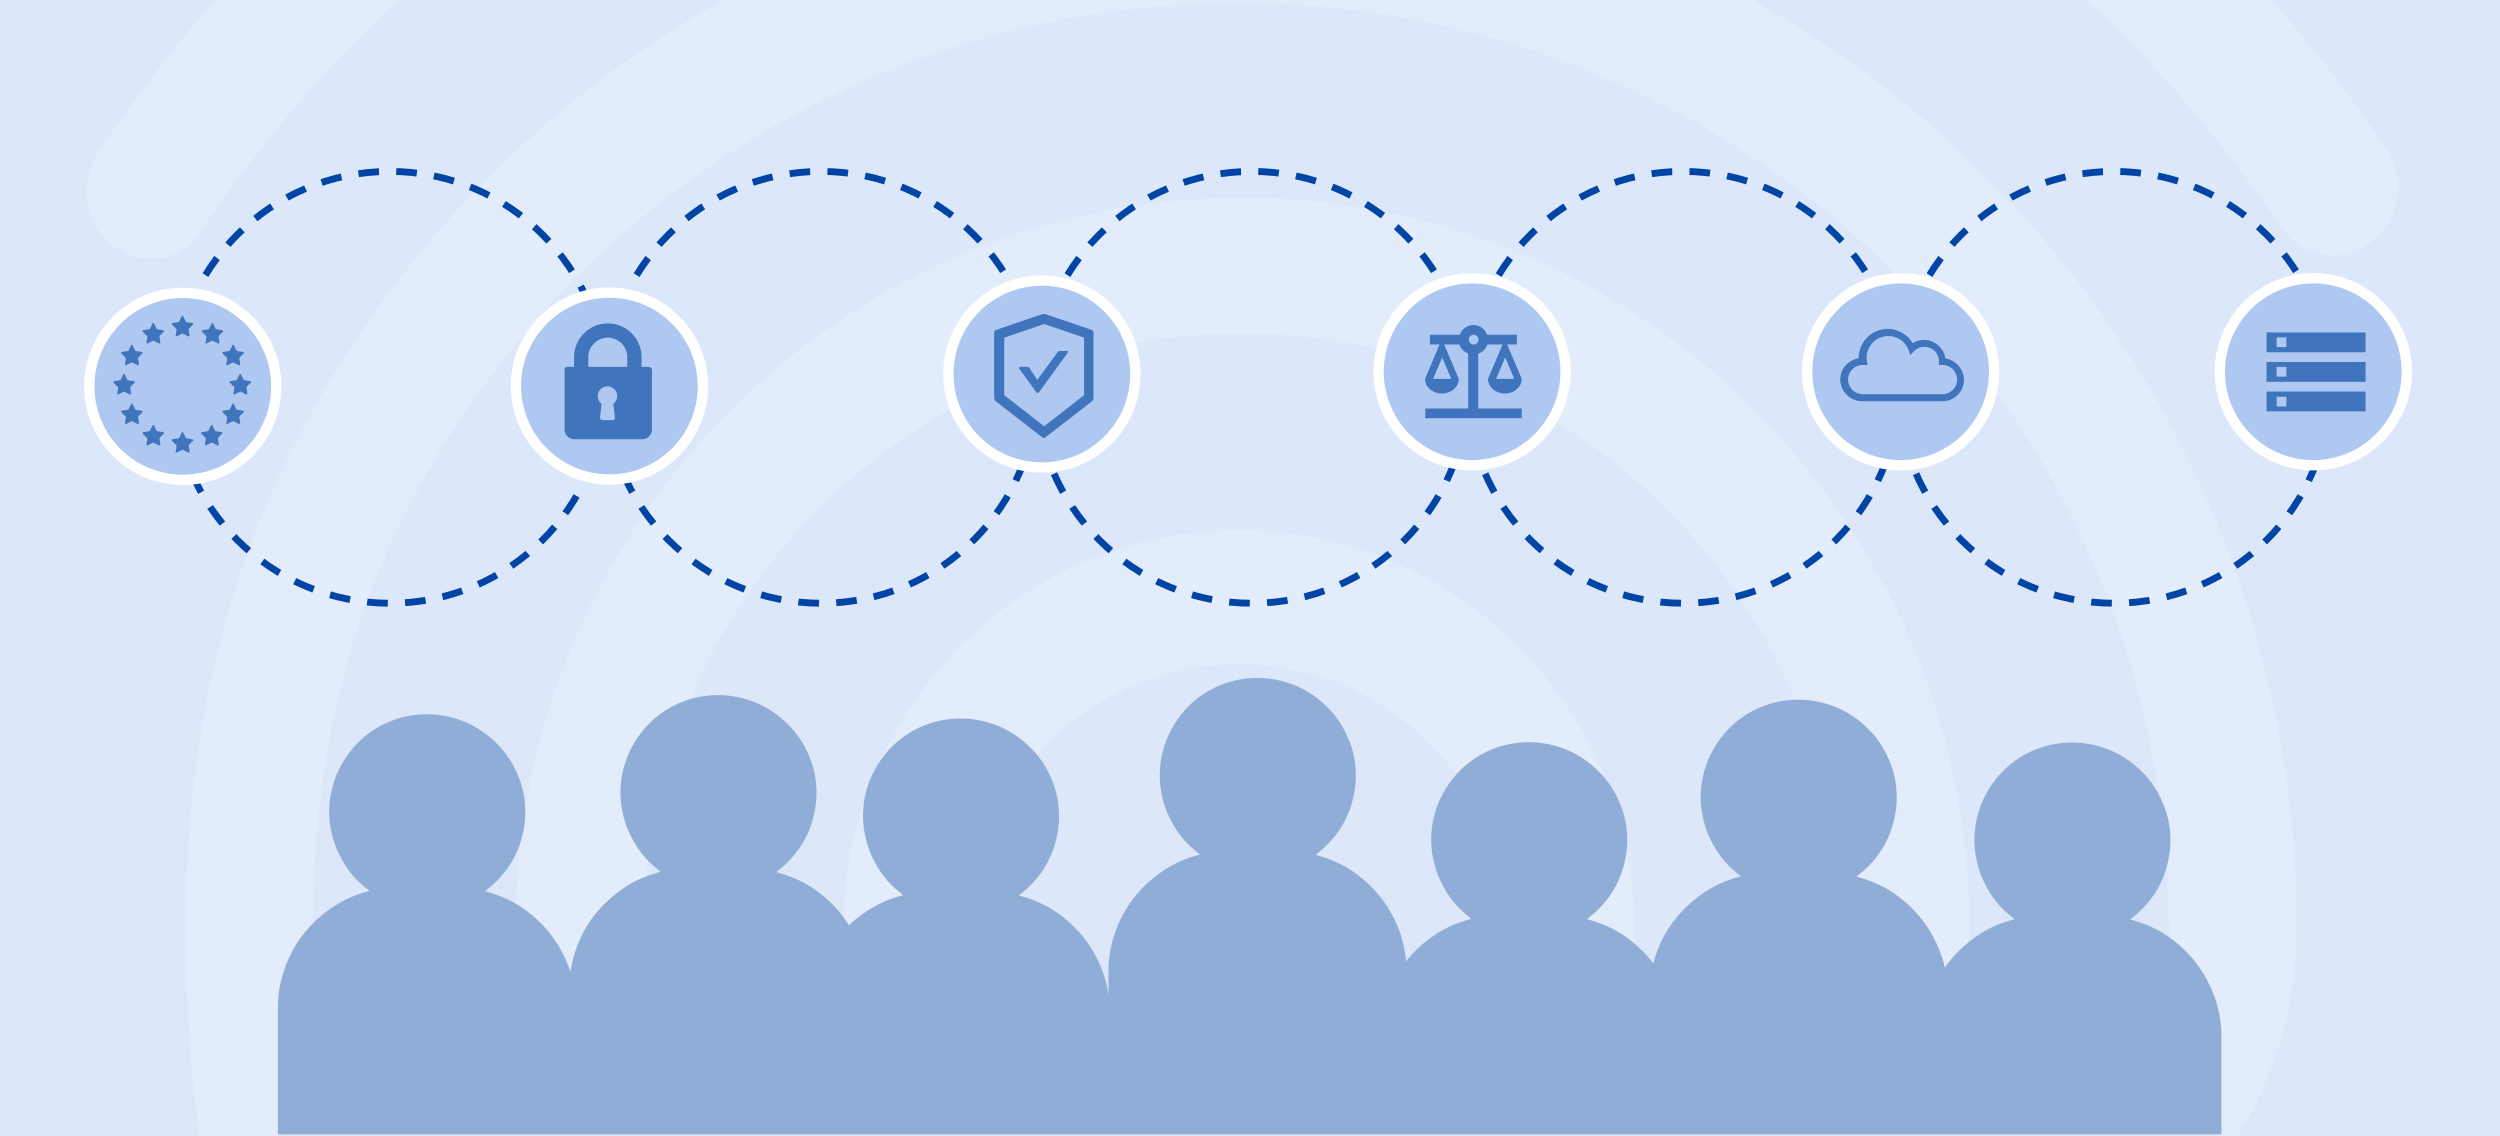 <?xml version="1.0" encoding="utf-8"?>
<!-- Generator: Adobe Illustrator 27.9.2, SVG Export Plug-In . SVG Version: 6.00 Build 0)  -->
<svg version="1.1" id="Layer_1" xmlns="http://www.w3.org/2000/svg" xmlns:xlink="http://www.w3.org/1999/xlink" x="0px" y="0px"
	 width="770px" height="350px" viewBox="0 0 770 350" style="enable-background:new 0 0 770 350;" xml:space="preserve">
<style type="text/css">
	.st0{fill:#DCE7F9;}
	.st1{opacity:0.2;fill:#FFFFFF;enable-background:new    ;}
	.st2{fill:none;stroke:#0045A5;stroke-width:2.123;stroke-dasharray:6.37,5.309;}
	.st3{fill:#AEC8F2;stroke:#FFFFFF;stroke-width:3.185;}
	.st4{fill:#4074BC;}
	.st5{fill:#8FADD7;}
</style>
<rect class="st0" width="770" height="350"/>
<path class="st1" d="M612.6-139.4c-3.2,0-6.4-0.9-9.1-2.5c-75.9-41.3-141.6-58.8-220.3-58.8c-78.4,0-152.7,19.6-220.3,58.8
	c-9.5,5.4-21.4,1.7-26.9-8.3c-5.1-10-1.6-23,7.9-28.4c72.7-42,155.3-64.1,239.3-63.9c84.2,0,157.8,19.6,238.5,63.4
	c4.7,2.7,8.3,7.1,9.8,12.3c1.5,5.2,1,10.8-1.5,15.7C626.4-143.6,619.7-139.4,612.6-139.4z M46.6,79.7c-4.1,0-8.1-1.4-11.5-3.8
	C26,69.2,24,56.3,30.4,46.7c39.2-58.4,89-104.3,148.3-136.5c124.2-67.6,283.2-68,407.8-0.4c59.3,32.2,109.1,77.7,148.3,135.7
	c6.3,9.2,4.4,22.5-4.7,29.2c-2.1,1.6-4.5,2.7-7.1,3.4c-2.6,0.6-5.3,0.7-7.9,0.2c-2.6-0.5-5.1-1.5-7.3-3c-2.2-1.5-4-3.4-5.5-5.7
	c-35.6-52.5-80.7-93.9-134.1-122.7c-113.5-61.4-258.7-61.4-371.8,0.4C142.7-23.4,97.6,18.4,62,70.9c-1.5,2.7-3.8,5-6.5,6.5
	C52.8,79,49.7,79.8,46.6,79.7z M293.8,583.5c-2.6,0-5.2-0.5-7.7-1.6c-2.4-1.1-4.5-2.7-6.3-4.7c-34.4-36.3-53-59.7-79.5-110.2
	c-27.2-51.3-41.5-113.9-41.5-181.1c0-124,100.5-225,223.9-225c123.4,0,223.9,101,223.9,225c0,11.7-8.7,20.9-19.8,20.9
	c-11.1,0-19.8-9.2-19.8-20.9c0-101-82.7-183.2-184.3-183.2c-101.6,0-184.3,82.2-184.3,183.2c0,60.1,12.6,115.6,36.8,160.7
	c25.3,48,42.7,68.5,73.2,101c3.6,4.1,5.6,9.4,5.6,14.8c0,5.5-2,10.7-5.6,14.8C304.5,581.1,299.3,583.4,293.8,583.5z M577.3,506.3
	c-47.1,0-88.6-12.5-122.6-37.2c-29.1-20.9-52.8-48.4-69.2-80.3c-16.4-31.9-24.9-67.1-24.9-102.9c0-11.7,8.7-20.9,19.8-20.9
	c11.1,0,19.8,9.2,19.8,20.9c0,29.1,7,57.7,20.3,83.6c13.3,25.8,32.7,48.1,56.4,65c28.1,20,60.9,29.6,100.5,29.6
	c13.8-0.2,27.6-1.6,41.1-4.2c10.7-2.1,21,5.4,22.9,17.1c1,5.3-0.1,10.9-3.1,15.4c-3,4.5-7.7,7.7-13.1,8.8
	C609.4,504.4,593.4,506.1,577.3,506.3z M497.8,592.3c-1.7-0.1-3.5-0.4-5.1-0.8c-62.9-18.4-104-43-147.1-87.6
	c-55.4-58.1-85.8-135.2-85.8-217.9c0-67.6,54.6-122.7,121.8-122.7s121.8,55.1,121.8,122.7c0,44.7,36.8,81,82.3,81
	c45.5,0,82.3-36.3,82.3-81c0-157.4-128.5-285.1-286.7-285.1C268.8,0.8,166,66.7,119.7,169c-15.4,33.8-23.3,73.5-23.3,116.9
	c0,32.5,2.8,83.9,26.5,150.7c4,10.9-1.2,23-11.5,26.7c-10.3,4.2-21.8-1.7-25.3-12.1c-19.4-54.7-28.9-108.9-28.9-165.3
	c0-50.1,9.1-95.6,26.9-135.2c52.6-116.5,169.3-192,297-192c180,0,326.3,146.5,326.3,326.9c0,67.6-54.6,122.7-121.8,122.7
	s-121.8-55.1-121.8-122.7c0-44.7-36.8-81-82.3-81c-45.5,0-82.3,36.3-82.3,81c0,71.4,26.1,138.2,74,188.2
	c37.5,39.2,73.5,60.9,129.3,77.2c10.7,2.9,16.6,14.6,13.9,25.5C514.4,586,506.1,592.3,497.8,592.3z"/>
<circle class="st2" cx="120.1" cy="119.3" r="66.5"/>
<circle class="st2" cx="252.9" cy="119.3" r="66.5"/>
<circle class="st2" cx="385.6" cy="119.3" r="66.5"/>
<circle class="st2" cx="518.4" cy="119.3" r="66.5"/>
<circle class="st2" cx="651.1" cy="119.3" r="66.5"/>
<path class="st3" d="M482.2,114.5c0-15.9-12.9-28.8-28.8-28.8c-15.9,0-28.8,12.9-28.8,28.8s12.9,28.8,28.8,28.8
	C469.3,143.3,482.2,130.4,482.2,114.5z"/>
<path class="st3" d="M614.2,114.5c0-15.9-12.9-28.8-28.8-28.8s-28.8,12.9-28.8,28.8s12.9,28.8,28.8,28.8S614.2,130.4,614.2,114.5z"
	/>
<path class="st3" d="M741.3,114.5c0-15.9-12.9-28.8-28.8-28.8s-28.8,12.9-28.8,28.8s12.9,28.8,28.8,28.8S741.3,130.4,741.3,114.5z"
	/>
<path class="st3" d="M349.7,115.2c0-15.9-12.9-28.8-28.8-28.8c-15.9,0-28.8,12.9-28.8,28.8S305,144,320.9,144
	C336.8,144,349.7,131.1,349.7,115.2z"/>
<path class="st4" d="M336.2,101.6l-14.1-4.8c-0.2-0.1-0.4-0.1-0.6-0.1c-0.2,0-0.5,0-0.6,0.1l-14.1,4.8c-0.3,0.1-0.6,0.5-0.6,0.9v20
	c0,0.4,0.2,0.8,0.5,1.1l14.3,11.1c0.1,0.1,0.3,0.2,0.5,0.2s0.4-0.1,0.5-0.2l14.3-11.1c0.3-0.2,0.5-0.7,0.5-1.1v-20
	C336.8,102.1,336.6,101.7,336.2,101.6z M333.9,121.7l-12.3,9.6l-12.3-9.6v-17.7l12.3-4.2l12.3,4.2V121.7z M317,113.3
	c-0.1-0.2-0.3-0.3-0.5-0.3h-2.3c-0.3,0-0.4,0.3-0.3,0.5l5.2,7.2c0.1,0.1,0.1,0.2,0.2,0.2c0.1,0,0.2,0.1,0.3,0.1c0.1,0,0.2,0,0.3-0.1
	s0.2-0.1,0.2-0.2l8.8-12.1c0.2-0.2,0-0.5-0.3-0.5h-2.3c-0.2,0-0.4,0.1-0.5,0.3l-6.3,8.6L317,113.3z"/>
<path class="st4" d="M698.1,126.7h30.5v-6.1h-30.5V126.7z M701.2,122.2h3v3h-3V122.2z M698.1,102.4v6.1h30.5v-6.1H698.1z
	 M704.2,106.9h-3v-3h3V106.9z M698.1,117.6h30.5v-6.1h-30.5V117.6z M701.2,113h3v3h-3V113z"/>
<path class="st3" d="M85.1,119c0-15.9-12.9-28.8-28.8-28.8S27.5,103.1,27.5,119s12.9,28.8,28.8,28.8S85.1,135,85.1,119z"/>
<g>
	<path class="st4" d="M59.3,99.5l-2-0.3l-0.9-1.8c0,0-0.1-0.1-0.1-0.1c-0.1-0.1-0.3,0-0.3,0.1l-0.9,1.8l-2,0.3c-0.1,0-0.1,0-0.1,0.1
		c0,0-0.1,0.1-0.1,0.2c0,0.1,0,0.1,0.1,0.2l1.4,1.4l-0.3,2c0,0,0,0.1,0,0.1c0,0,0,0.1,0.1,0.1c0,0,0.1,0,0.1,0c0,0,0.1,0,0.1,0
		l1.8-0.9l1.8,0.9c0,0,0.1,0,0.2,0c0.1,0,0.2-0.2,0.2-0.3l-0.3-2l1.4-1.4c0,0,0.1-0.1,0.1-0.1C59.5,99.7,59.4,99.5,59.3,99.5z"/>
	<path class="st4" d="M68.5,101.7l-2-0.3l-0.9-1.8c0,0-0.1-0.1-0.1-0.1c-0.1-0.1-0.3,0-0.3,0.1l-0.9,1.8l-2,0.3
		c-0.1,0-0.1,0-0.1,0.1c0,0-0.1,0.1-0.1,0.2c0,0.1,0,0.1,0.1,0.2l1.4,1.4l-0.3,2c0,0,0,0.1,0,0.1c0,0,0,0.1,0.1,0.1c0,0,0.1,0,0.1,0
		c0,0,0.1,0,0.1,0l1.8-0.9l1.8,0.9c0,0,0.1,0,0.2,0c0.1,0,0.2-0.2,0.2-0.3l-0.3-2l1.4-1.4c0,0,0.1-0.1,0.1-0.1
		C68.7,101.9,68.7,101.8,68.5,101.7z"/>
	<path class="st4" d="M50.3,101.7l-2-0.3l-0.9-1.8c0,0-0.1-0.1-0.1-0.1c-0.1-0.1-0.3,0-0.3,0.1l-0.9,1.8l-2,0.3
		c-0.1,0-0.1,0-0.1,0.1c0,0-0.1,0.1-0.1,0.2c0,0.1,0,0.1,0.1,0.2l1.4,1.4l-0.3,2c0,0,0,0.1,0,0.1c0,0,0,0.1,0.1,0.1c0,0,0.1,0,0.1,0
		c0,0,0.1,0,0.1,0l1.8-0.9l1.8,0.9c0,0,0.1,0,0.2,0c0.1,0,0.2-0.2,0.2-0.3l-0.3-2l1.4-1.4c0,0,0.1-0.1,0.1-0.1
		C50.5,101.9,50.4,101.8,50.3,101.7z"/>
	<path class="st4" d="M74.9,108.4l-2-0.3l-0.9-1.8c0,0-0.1-0.1-0.1-0.1c-0.1-0.1-0.3,0-0.3,0.1l-0.9,1.8l-2,0.3
		c-0.1,0-0.1,0-0.1,0.1c0,0-0.1,0.1-0.1,0.2c0,0.1,0,0.1,0.1,0.2l1.4,1.4l-0.3,2c0,0,0,0.1,0,0.1c0,0,0,0.1,0.1,0.1c0,0,0.1,0,0.1,0
		c0,0,0.1,0,0.1,0l1.8-0.9l1.8,0.9c0,0,0.1,0,0.2,0c0.1,0,0.2-0.2,0.2-0.3l-0.3-2l1.4-1.4c0,0,0.1-0.1,0.1-0.1
		C75.1,108.5,75,108.4,74.9,108.4z"/>
	<path class="st4" d="M43.7,108.4l-2-0.3l-0.9-1.8c0,0-0.1-0.1-0.1-0.1c-0.1-0.1-0.3,0-0.3,0.1l-0.9,1.8l-2,0.3
		c-0.1,0-0.1,0-0.1,0.1c0,0-0.1,0.1-0.1,0.2c0,0.1,0,0.1,0.1,0.2l1.4,1.4l-0.3,2c0,0,0,0.1,0,0.1c0,0,0,0.1,0.1,0.1c0,0,0.1,0,0.1,0
		c0,0,0.1,0,0.1,0l1.8-0.9l1.8,0.9c0,0,0.1,0,0.2,0c0.1,0,0.2-0.2,0.2-0.3l-0.3-2l1.4-1.4c0,0,0.1-0.1,0.1-0.1
		C43.9,108.5,43.8,108.4,43.7,108.4z"/>
	<path class="st4" d="M77.1,117.4l-2-0.3l-0.9-1.8c0,0-0.1-0.1-0.1-0.1c-0.1-0.1-0.3,0-0.3,0.1l-0.9,1.8l-2,0.3
		c-0.1,0-0.1,0-0.1,0.1c0,0-0.1,0.1-0.1,0.2c0,0.1,0,0.1,0.1,0.2l1.4,1.4l-0.3,2c0,0,0,0.1,0,0.1c0,0,0,0.1,0.1,0.1c0,0,0.1,0,0.1,0
		c0,0,0.1,0,0.1,0l1.8-0.9l1.8,0.9c0,0,0.1,0,0.2,0c0.1,0,0.2-0.2,0.2-0.3l-0.3-2l1.4-1.4c0,0,0.1-0.1,0.1-0.1
		C77.3,117.6,77.2,117.4,77.1,117.4z"/>
	<path class="st4" d="M41.3,117.4l-2-0.3l-0.9-1.8c0,0-0.1-0.1-0.1-0.1c-0.1-0.1-0.3,0-0.3,0.1l-0.9,1.8l-2,0.3
		c-0.1,0-0.1,0-0.1,0.1c0,0-0.1,0.1-0.1,0.2c0,0.1,0,0.1,0.1,0.2l1.4,1.4l-0.3,2c0,0,0,0.1,0,0.1c0,0,0,0.1,0.1,0.1c0,0,0.1,0,0.1,0
		c0,0,0.1,0,0.1,0l1.8-0.9l1.8,0.9c0,0,0.1,0,0.2,0c0.1,0,0.2-0.2,0.2-0.3l-0.3-2l1.4-1.4c0,0,0.1-0.1,0.1-0.1
		C41.5,117.6,41.4,117.4,41.3,117.4z"/>
	<path class="st4" d="M74.9,126.5l-2-0.3l-0.9-1.8c0,0-0.1-0.1-0.1-0.1c-0.1-0.1-0.3,0-0.3,0.1l-0.9,1.8l-2,0.3
		c-0.1,0-0.1,0-0.1,0.1c0,0-0.1,0.1-0.1,0.2c0,0.1,0,0.1,0.1,0.2l1.4,1.4l-0.3,2c0,0,0,0.1,0,0.1c0,0,0,0.1,0.1,0.1c0,0,0.1,0,0.1,0
		c0,0,0.1,0,0.1,0l1.8-0.9l1.8,0.9c0,0,0.1,0,0.2,0c0.1,0,0.2-0.2,0.2-0.3l-0.3-2l1.4-1.4c0,0,0.1-0.1,0.1-0.1
		C75.1,126.6,75,126.5,74.9,126.5z"/>
	<path class="st4" d="M43.7,126.5l-2-0.3l-0.9-1.8c0,0-0.1-0.1-0.1-0.1c-0.1-0.1-0.3,0-0.3,0.1l-0.9,1.8l-2,0.3
		c-0.1,0-0.1,0-0.1,0.1c0,0-0.1,0.1-0.1,0.2c0,0.1,0,0.1,0.1,0.2l1.4,1.4l-0.3,2c0,0,0,0.1,0,0.1c0,0,0,0.1,0.1,0.1c0,0,0.1,0,0.1,0
		c0,0,0.1,0,0.1,0l1.8-0.9l1.8,0.9c0,0,0.1,0,0.2,0c0.1,0,0.2-0.2,0.2-0.3l-0.3-2l1.4-1.4c0,0,0.1-0.1,0.1-0.1
		C43.9,126.6,43.8,126.5,43.7,126.5z"/>
	<path class="st4" d="M68.3,133.1l-2-0.3l-0.9-1.8c0,0-0.1-0.1-0.1-0.1c-0.1-0.1-0.3,0-0.3,0.1l-0.9,1.8l-2,0.3
		c-0.1,0-0.1,0-0.1,0.1c0,0-0.1,0.1-0.1,0.2c0,0.1,0,0.1,0.1,0.2l1.4,1.4l-0.3,2c0,0,0,0.1,0,0.1c0,0,0,0.1,0.1,0.1c0,0,0.1,0,0.1,0
		c0,0,0.1,0,0.1,0l1.8-0.9l1.8,0.9c0,0,0.1,0,0.2,0c0.1,0,0.2-0.2,0.2-0.3l-0.3-2l1.4-1.4c0,0,0.1-0.1,0.1-0.1
		C68.5,133.3,68.4,133.1,68.3,133.1z"/>
	<path class="st4" d="M50.3,133.1l-2-0.3l-0.9-1.8c0,0-0.1-0.1-0.1-0.1c-0.1-0.1-0.3,0-0.3,0.1l-0.9,1.8l-2,0.3
		c-0.1,0-0.1,0-0.1,0.1c0,0-0.1,0.1-0.1,0.2c0,0.1,0,0.1,0.1,0.2l1.4,1.4l-0.3,2c0,0,0,0.1,0,0.1c0,0,0,0.1,0.1,0.1c0,0,0.1,0,0.1,0
		c0,0,0.1,0,0.1,0l1.8-0.9l1.8,0.9c0,0,0.1,0,0.2,0c0.1,0,0.2-0.2,0.2-0.3l-0.3-2l1.4-1.4c0,0,0.1-0.1,0.1-0.1
		C50.5,133.3,50.4,133.1,50.3,133.1z"/>
	<path class="st4" d="M59.3,135.3l-2-0.3l-0.9-1.8c0,0-0.1-0.1-0.1-0.1c-0.1-0.1-0.3,0-0.3,0.1l-0.9,1.8l-2,0.3
		c-0.1,0-0.1,0-0.1,0.1c0,0-0.1,0.1-0.1,0.2c0,0.1,0,0.1,0.1,0.2l1.4,1.4l-0.3,2c0,0,0,0.1,0,0.1c0,0,0,0.1,0.1,0.1c0,0,0.1,0,0.1,0
		c0,0,0.1,0,0.1,0l1.8-0.9l1.8,0.9c0,0,0.1,0,0.2,0c0.1,0,0.2-0.2,0.2-0.3l-0.3-2l1.4-1.4c0,0,0.1-0.1,0.1-0.1
		C59.5,135.5,59.4,135.3,59.3,135.3z"/>
</g>
<path class="st3" d="M216.5,118.9c0-15.9-12.9-28.8-28.8-28.8s-28.8,12.9-28.8,28.8s12.9,28.8,28.8,28.8S216.5,134.8,216.5,118.9z"
	/>
<g>
	<g>
		<path class="st4" d="M199.8,113h-2.2v-3c0-5.8-4.7-10.4-10.4-10.4s-10.4,4.7-10.4,10.4v3h-2.2c-0.4,0-0.7,0.3-0.7,0.7v18.6
			c0,1.6,1.3,3,3,3h20.9c1.6,0,3-1.3,3-3v-18.6C200.6,113.3,200.2,113,199.8,113z M189.4,128.6c0,0.2,0,0.4-0.2,0.6
			c-0.1,0.2-0.3,0.2-0.6,0.2h-3c-0.2,0-0.4-0.1-0.6-0.2c-0.1-0.2-0.2-0.4-0.2-0.6l0.5-4.2c-0.8-0.6-1.2-1.4-1.2-2.4c0-1.6,1.3-3,3-3
			c1.6,0,3,1.3,3,3c0,1-0.5,1.8-1.2,2.4L189.4,128.6z M193.1,113h-11.9v-3c0-3.3,2.7-6,6-6s6,2.7,6,6V113z"/>
	</g>
</g>
<path class="st5" d="M684.2,349.8v-30.6c0-4.1-0.7-8.1-2-11.8c-1.3-3.7-3.1-7.2-5.5-10.4c-2.3-3.1-5.2-5.9-8.4-8.2
	c-3.2-2.3-6.8-4-10.8-5.2l-1.4-0.4l1.1-0.9c1.8-1.4,3.4-3.1,4.8-4.8c1.4-1.8,2.6-3.6,3.5-5.6c1-2,1.7-4.1,2.2-6.3
	c0.5-2.2,0.8-4.4,0.8-6.7c0-4.2-0.8-8.1-2.4-11.7c-1.5-3.6-3.7-6.9-6.5-9.6c-2.7-2.7-6-5-9.6-6.5c-3.6-1.5-7.6-2.4-11.7-2.4
	c-4.2,0-8.1,0.8-11.7,2.3c-3.6,1.5-6.9,3.7-9.6,6.4c-2.7,2.7-4.9,6-6.5,9.6c-1.5,3.6-2.4,7.6-2.4,11.7c0,2.3,0.3,4.5,0.8,6.7
	c0.5,2.2,1.2,4.3,2.2,6.3c1,2,2.1,3.9,3.5,5.7c1.4,1.8,3,3.4,4.8,4.8l1.1,0.9l-1.4,0.4c-3.9,1.1-7.6,2.9-10.8,5.2
	c-3.2,2.3-6.1,5-8.5,8.2c-0.3,0.4-0.5,0.7-0.8,1.1c-0.3-1.3-0.6-2.6-1.1-3.8c-1.3-3.7-3.1-7.2-5.5-10.4c-2.3-3.1-5.2-5.9-8.4-8.2
	c-3.2-2.3-6.8-4-10.8-5.2l-1.4-0.4l1.1-0.9c1.8-1.4,3.4-3.1,4.8-4.8c1.4-1.8,2.6-3.6,3.5-5.6c1-2,1.7-4.1,2.2-6.3
	c0.5-2.2,0.8-4.4,0.8-6.7c0-4.2-0.8-8.1-2.4-11.7c-1.5-3.6-3.7-6.9-6.5-9.6c-2.7-2.7-6-5-9.6-6.5c-3.6-1.5-7.6-2.4-11.7-2.4
	c-4.2,0-8.1,0.8-11.7,2.3c-3.6,1.5-6.9,3.7-9.6,6.4c-2.7,2.7-4.9,6-6.5,9.6c-1.5,3.6-2.4,7.6-2.4,11.7c0,2.3,0.3,4.5,0.8,6.7
	c0.5,2.2,1.2,4.3,2.2,6.3c1,2,2.1,3.9,3.5,5.7c1.4,1.8,3,3.4,4.8,4.8l1.1,0.9l-1.4,0.4c-3.9,1.1-7.6,2.9-10.8,5.2
	c-3.2,2.3-6.1,5-8.5,8.2c-2.4,3.1-4.2,6.6-5.5,10.4c-0.3,0.9-0.6,1.7-0.8,2.6c-2.3-3-5.1-5.7-8.2-8c-3.2-2.3-6.8-4-10.8-5.2
	l-1.4-0.4l1.1-0.9c1.8-1.4,3.4-3.1,4.8-4.8c1.4-1.8,2.6-3.6,3.5-5.6c1-2,1.7-4.1,2.2-6.3c0.5-2.2,0.8-4.4,0.8-6.7
	c0-4.2-0.8-8.1-2.4-11.7c-1.5-3.6-3.7-6.9-6.5-9.6c-2.7-2.7-6-5-9.6-6.5c-3.6-1.5-7.6-2.4-11.7-2.4c-4.2,0-8.1,0.8-11.7,2.3
	c-3.6,1.5-6.9,3.7-9.6,6.4c-2.7,2.7-4.9,6-6.5,9.6c-1.5,3.6-2.4,7.6-2.4,11.7c0,2.3,0.3,4.5,0.8,6.7c0.5,2.2,1.2,4.3,2.2,6.3
	c1,2,2.1,3.9,3.5,5.7c1.4,1.8,3,3.4,4.8,4.8l1.1,0.9l-1.4,0.4c-3.9,1.1-7.6,2.9-10.8,5.2c-3,2.1-5.7,4.6-7.9,7.5
	c-0.3-3-0.9-5.8-1.8-8.6c-1.3-3.7-3.1-7.2-5.5-10.4c-2.3-3.1-5.2-5.9-8.4-8.2c-3.2-2.3-6.8-4-10.8-5.2l-1.4-0.4l1.1-0.9
	c1.8-1.4,3.4-3.1,4.8-4.8c1.4-1.8,2.6-3.6,3.5-5.6c1-2,1.7-4.1,2.2-6.3c0.5-2.2,0.8-4.4,0.8-6.7c0-4.2-0.8-8.1-2.4-11.7
	c-1.5-3.6-3.7-6.9-6.5-9.6c-2.7-2.7-6-5-9.6-6.5c-3.6-1.5-7.6-2.4-11.7-2.4c-4.2,0-8.1,0.8-11.7,2.3c-3.6,1.5-6.9,3.7-9.6,6.4
	c-2.7,2.7-4.9,6-6.5,9.6c-1.5,3.6-2.4,7.6-2.4,11.7c0,2.3,0.3,4.5,0.8,6.7c0.5,2.2,1.2,4.3,2.2,6.3c1,2,2.1,3.9,3.5,5.7
	c1.4,1.8,3,3.4,4.8,4.8l1.1,0.9l-1.4,0.4c-3.9,1.1-7.6,2.9-10.8,5.2c-3.2,2.3-6.1,5-8.5,8.2c-2.4,3.1-4.2,6.6-5.5,10.4
	c-1.3,3.7-2,7.7-2,11.8v7.2c-0.3-2.2-0.8-4.3-1.5-6.4c-1.3-3.7-3.1-7.2-5.5-10.4c-2.3-3.1-5.2-5.9-8.4-8.2c-3.2-2.3-6.8-4-10.8-5.2
	l-1.4-0.4l1.1-0.9c1.8-1.4,3.4-3.1,4.8-4.8c1.4-1.8,2.6-3.6,3.5-5.6c1-2,1.7-4.1,2.2-6.3c0.5-2.2,0.8-4.4,0.8-6.7
	c0-4.2-0.8-8.1-2.4-11.7c-1.5-3.6-3.7-6.9-6.5-9.6c-2.7-2.7-6-5-9.6-6.5c-3.6-1.5-7.6-2.4-11.7-2.4c-4.2,0-8.1,0.8-11.7,2.3
	c-3.6,1.5-6.9,3.7-9.6,6.4c-2.7,2.7-4.9,6-6.5,9.6c-1.5,3.6-2.4,7.6-2.4,11.7c0,2.3,0.3,4.5,0.8,6.7c0.5,2.2,1.2,4.3,2.2,6.3
	c1,2,2.1,3.9,3.5,5.7c1.4,1.8,3,3.4,4.8,4.8l1.1,0.9l-1.4,0.4c-3.9,1.1-7.6,2.9-10.8,5.2c-1.6,1.1-3.1,2.3-4.5,3.7
	c-0.6-0.9-1.1-1.8-1.8-2.6c-2.3-3.1-5.2-5.9-8.4-8.2c-3.2-2.3-6.8-4-10.8-5.2l-1.4-0.4l1.1-0.9c1.8-1.4,3.4-3.1,4.8-4.8
	c1.4-1.8,2.6-3.6,3.5-5.6c1-2,1.7-4.1,2.2-6.3c0.5-2.2,0.8-4.4,0.8-6.7c0-4.2-0.8-8.1-2.4-11.7c-1.5-3.6-3.7-6.9-6.5-9.6
	c-2.7-2.7-6-5-9.6-6.5c-3.6-1.5-7.6-2.4-11.7-2.4c-4.2,0-8.1,0.8-11.7,2.3c-3.6,1.5-6.9,3.7-9.6,6.4c-2.7,2.7-4.9,6-6.5,9.6
	c-1.5,3.6-2.4,7.6-2.4,11.7c0,2.3,0.3,4.5,0.8,6.7c0.5,2.2,1.2,4.3,2.2,6.3c1,2,2.1,3.9,3.5,5.7c1.4,1.8,3,3.4,4.8,4.8l1.1,0.9
	l-1.4,0.4c-3.9,1.1-7.6,2.9-10.8,5.2c-3.2,2.3-6.1,5-8.5,8.2c-2.4,3.1-4.2,6.6-5.5,10.4c-0.7,2.1-1.2,4.3-1.6,6.5
	c-0.1-0.2-0.1-0.3-0.2-0.5c-1.3-3.7-3.1-7.2-5.5-10.4c-2.3-3.1-5.2-5.9-8.4-8.2c-3.2-2.3-6.8-4-10.8-5.2l-1.4-0.4l1.1-0.9
	c1.8-1.4,3.4-3.1,4.8-4.8c1.4-1.8,2.6-3.6,3.5-5.6c1-2,1.7-4.1,2.2-6.3c0.5-2.2,0.8-4.4,0.8-6.7c0-4.2-0.8-8.1-2.4-11.7
	c-1.5-3.6-3.7-6.9-6.5-9.6c-2.7-2.7-6-5-9.6-6.5c-3.6-1.5-7.6-2.4-11.7-2.4c-4.2,0-8.1,0.8-11.7,2.3c-3.6,1.5-6.9,3.7-9.6,6.4
	c-2.7,2.7-4.9,6-6.5,9.6c-1.5,3.6-2.4,7.6-2.4,11.7c0,2.3,0.3,4.5,0.8,6.7c0.5,2.2,1.2,4.3,2.2,6.3c1,2,2.1,3.9,3.5,5.7
	c1.4,1.8,3,3.4,4.8,4.8l1.1,0.9l-1.4,0.4c-3.9,1.1-7.6,2.9-10.8,5.2c-3.2,2.3-6.1,5-8.5,8.2c-2.4,3.1-4.2,6.6-5.5,10.4
	c-1.3,3.7-2,7.7-2,11.8v39H684.2z"/>
<path class="st4" d="M455.4,108.9c1.3-0.5,2.3-1.5,2.7-2.8h4.7l-4.5,10.6c0,2.5,2.3,4.5,5.2,4.5s5.2-2,5.2-4.5l-4.5-10.6h3v-3h-9.2
	c-0.6-1.8-2.3-3-4.2-3s-3.6,1.3-4.2,3h-9.2v3h3l-4.5,10.6c0,2.5,2.3,4.5,5.2,4.5s5.2-2,5.2-4.5l-4.5-10.6h4.7
	c0.4,1.3,1.5,2.3,2.7,2.8v16.9H439v3h29.7v-3h-13.4V108.9z M466.4,116.7h-5.6l2.8-6.6L466.4,116.7z M447,116.7h-5.6l2.8-6.6
	L447,116.7z M453.9,106.1c-0.8,0-1.5-0.7-1.5-1.5c0-0.8,0.7-1.5,1.5-1.5s1.5,0.7,1.5,1.5C455.4,105.4,454.7,106.1,453.9,106.1z"/>
<g id="Cloud_1_">
	<g>
		<path class="st4" d="M598.2,123.6h-24.6c-1.8,0-3.5-0.7-4.8-2c-1.3-1.3-2-3-2-4.7c0-1.8,0.7-3.5,2-4.7c1-1,2.3-1.6,3.7-1.9
			c0,0,0-0.1,0-0.1c0-4.9,4-8.9,8.9-8.9c1.8,0,3.6,0.6,5.1,1.6c1.1,0.7,1.9,1.7,2.6,2.8c1-0.7,2.3-1,3.5-1c3.3,0,6.1,2.5,6.6,5.7
			c1.4,0.2,2.7,0.9,3.7,1.9c1.3,1.3,2,3,2,4.7s-0.7,3.5-2,4.7C601.7,122.9,600,123.6,598.2,123.6z M573.7,112.4
			c-2.5,0-4.5,2-4.5,4.5s2,4.5,4.5,4.5h24.6c2.5,0,4.5-2,4.5-4.5s-2-4.5-4.5-4.5h-1.1v-1.1c0-2.5-2-4.5-4.5-4.5
			c-1.2,0-2.3,0.5-3.1,1.3l-1.2,1.2l-0.6-1.6c-1-2.6-3.5-4.2-6.2-4.2c-3.7,0-6.7,3-6.7,6.7c0,0.3,0,0.5,0.1,0.8l0.2,1.4H573.7z"/>
	</g>
</g>
</svg>

